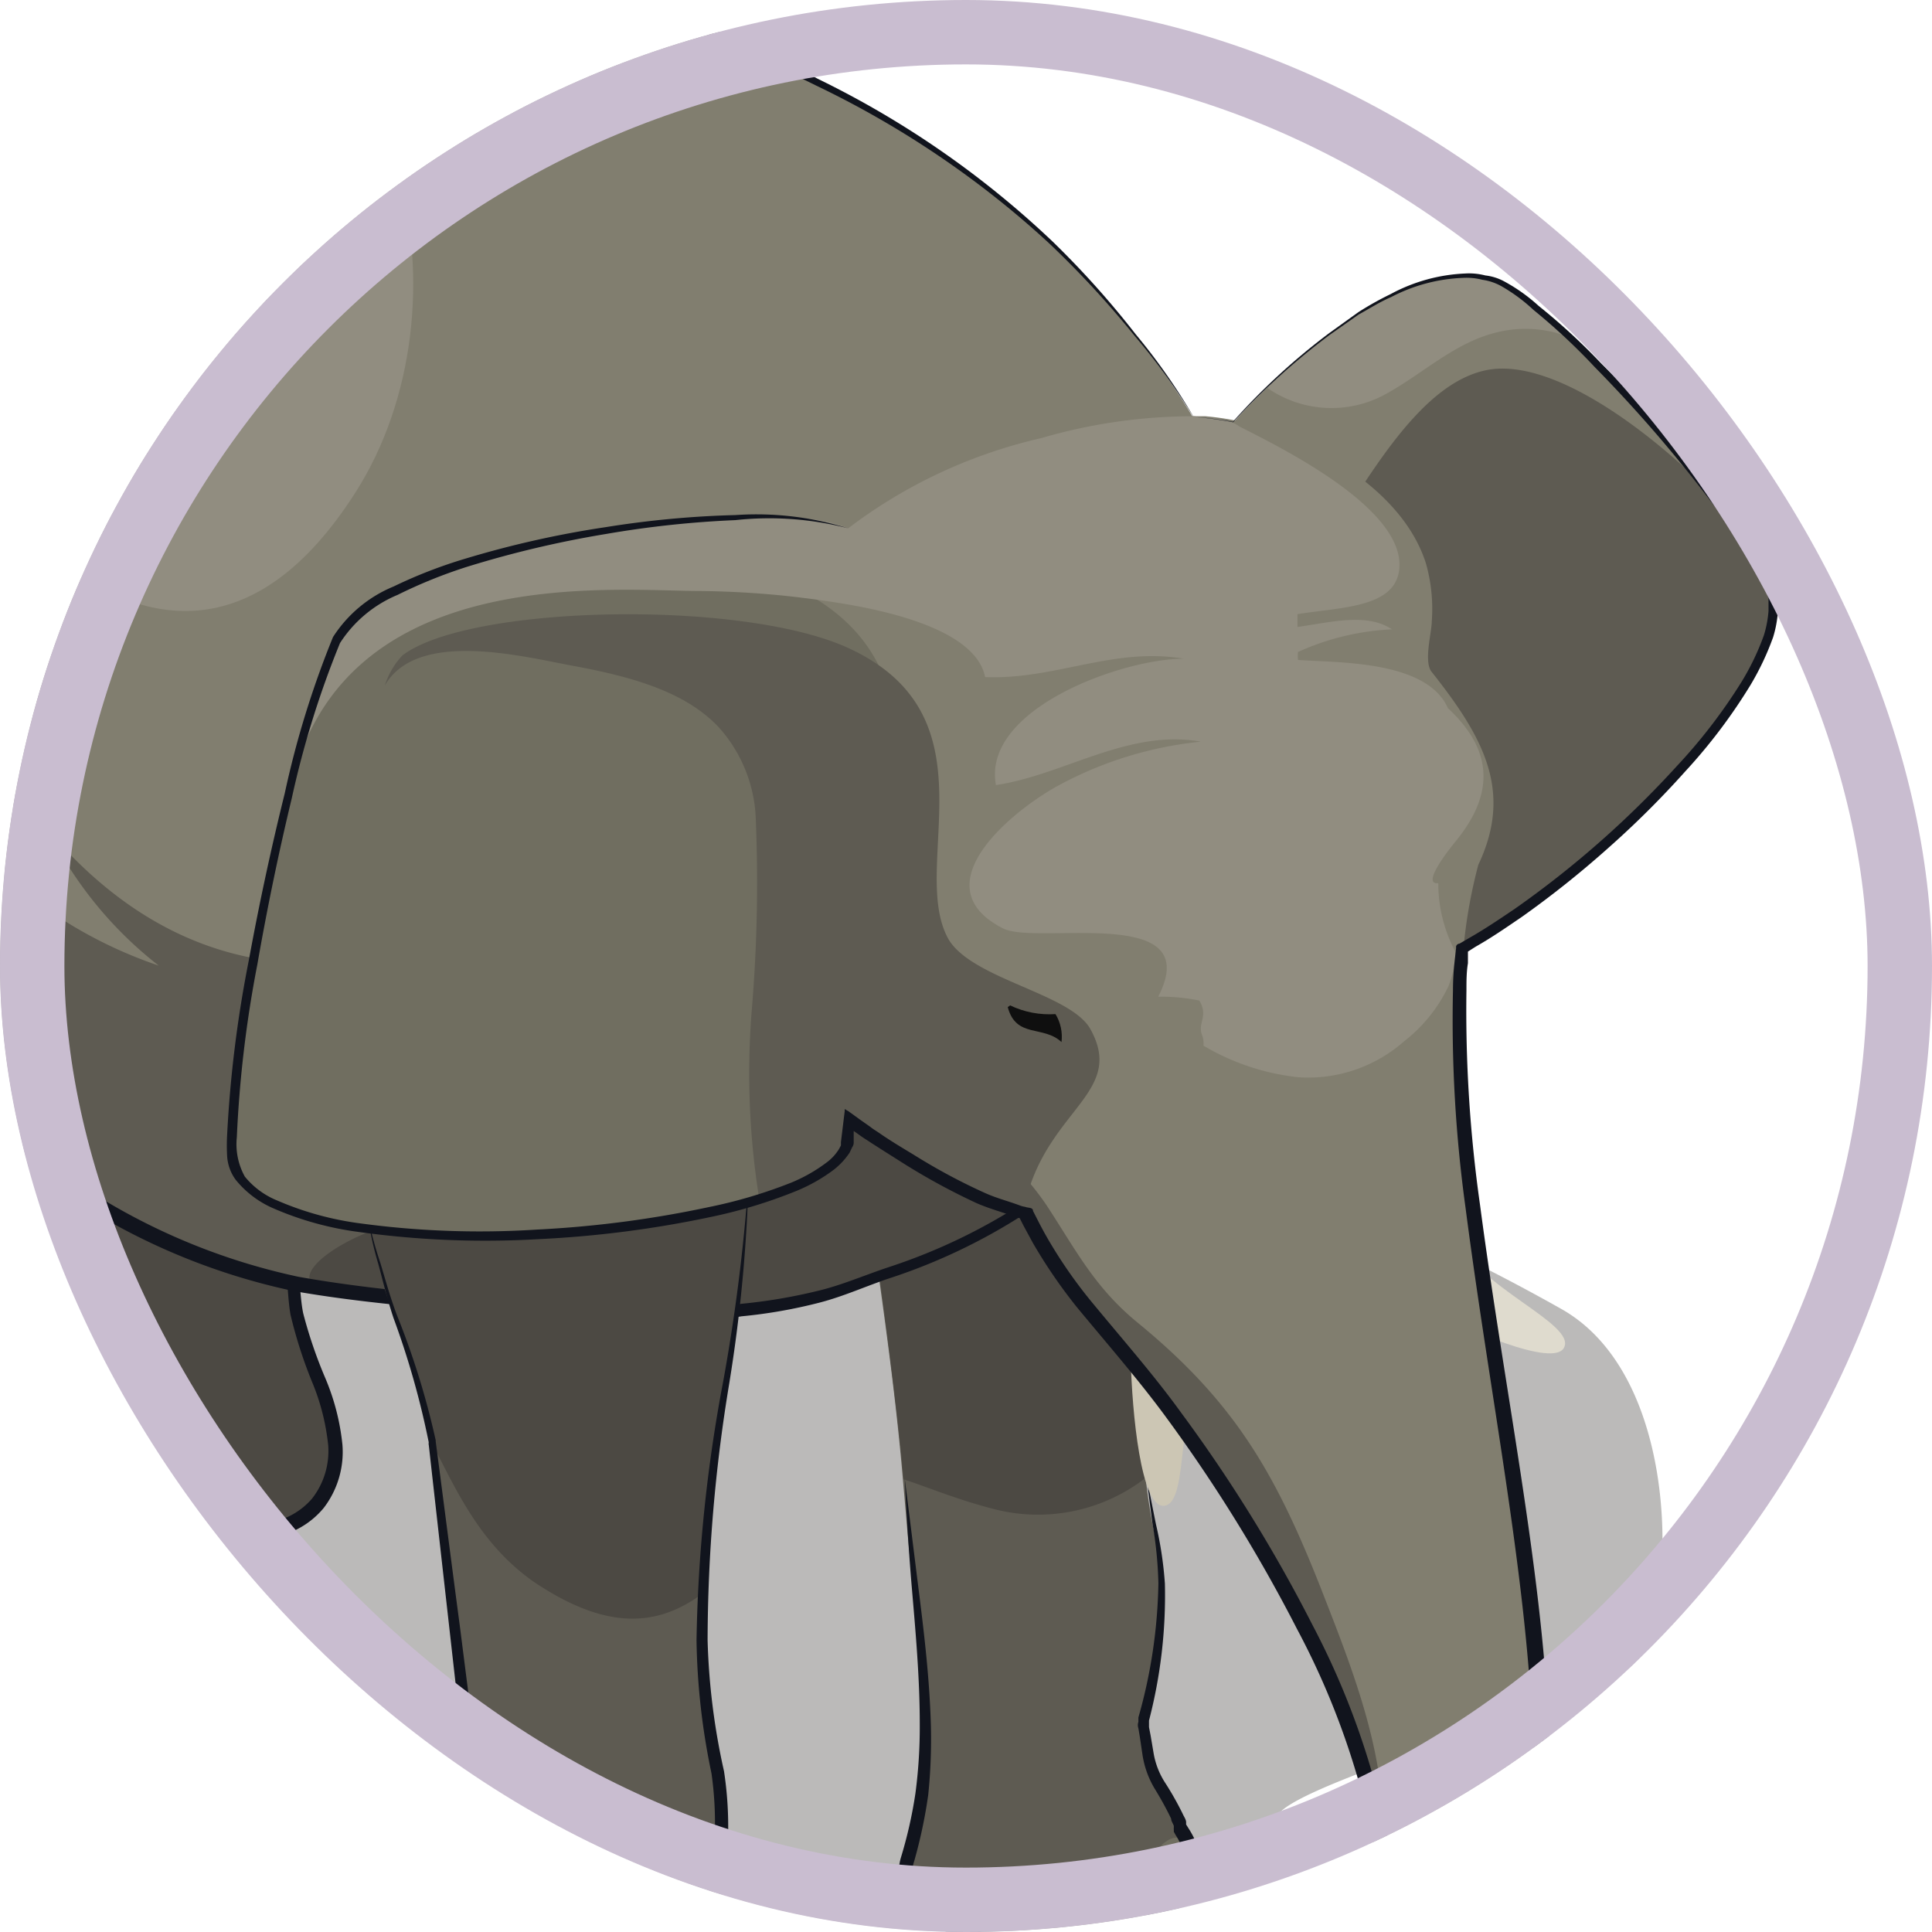 <svg xmlns="http://www.w3.org/2000/svg" width="60" height="60" fill="none"><g clip-path="url(#a)"><mask id="b" width="60" height="60" x="0" y="0" maskUnits="userSpaceOnUse" style="mask-type:alpha"><circle cx="30" cy="30" r="30" fill="#D9D9D9"/></mask><g mask="url(#b)"><path fill="#1C1917" d="M-1.928 46.144c-.247 0-15.22 3.578-12.81 6.071 2.411 2.493 8.07-.164 14.973-1.916 6.903-1.752 23.874 6.161 20.633 9.066-3.242 2.904-9.987 4.492-5.66 6.49 4.327 2 6.154 1.835 12.397-.995a43.173 43.173 0 0 0 12.143-8.572c.996-1.078 9.733-3.489 10.983-4.574 1.25-1.086 1.744-8.82-2.246-11.065-3.99-2.246-8.317-4.155-11.813-4.402C33.175 36 34.425 33.829 24.108 34c-10.316.172-9.485 0-13.977 3.16-4.492 3.158-12.06 8.983-12.06 8.983Z" opacity=".3"/><path fill="#5E5B52" d="M36.866 57.231a2 2 0 0 0-.262-.45c-.202-.748-.823-1.354-.98-2.065-.068-.352-.128-.749-.18-1.086.596-1.915.742-3.941.426-5.922a16.88 16.88 0 0 1-.291-1.811c-.502-4.372.509-8.61 1.04-12.944.135-1.1-10.878-5.705-9.59 4.843.075.614.172 1.228.262 1.842.292 2.096.57 4.2.749 6.304l.112 1.287c.225 2.778.861 6.498.292 9.246-.3 1.445-.973 2.246.749 3.242l.292.157a6.74 6.74 0 0 0 2.897.614h.277a6.447 6.447 0 0 0 2.994-.749l.143-.09.134-.082c.974-.689 1.28-1.55.936-2.336Z"/><path fill="#4C4943" d="M35.578 45.897a5.457 5.457 0 0 1-4.828.936c-1.063-.277-1.924-.644-2.688-.891-.195-2.104-.472-4.208-.748-6.304-.09-.614-.188-1.228-.262-1.841-1.288-10.549 9.732-5.945 9.59-4.844-.57 4.334-1.565 8.572-1.064 12.944Z"/><path fill="#706E60" d="M31.686 59.335c.317.223.591.502.808.823.047-.235.11-.468.187-.696.592-1.332 2.366-1.16 3.1-.194-.06-.787 0-1.692.314-1.984.315-.292.606-.262.749-.053.337.786 0 1.647-.914 2.314l-.135.082-.15.09c-.922.489-1.95.746-2.994.748h-.277a6.783 6.783 0 0 1-2.897-.613 1.93 1.93 0 0 1 2.209-.517Z"/><path fill="#11141D" d="M35.114 59.746a6.662 6.662 0 0 1-2.448.509 6.978 6.978 0 0 1-2.485-.36 4.936 4.936 0 0 1-1.288-.688 1.498 1.498 0 0 1-.502-.584 1.317 1.317 0 0 1 0-.823c.192-.673.337-1.359.435-2.052.076-.733.103-1.471.082-2.208-.045-1.498-.225-2.95-.39-4.26-.164-1.31-.306-2.463-.419-3.339.045.876.105 2.044.218 3.361.112 1.318.247 2.778.247 4.238.004.72-.04 1.441-.135 2.156a13.8 13.8 0 0 1-.457 2.014c-.097.355-.081.732.045 1.078.15.296.368.553.637.748.428.324.906.576 1.414.749.85.287 1.746.422 2.643.397a7.17 7.17 0 0 0 2.62-.554c.504-.21.96-.522 1.34-.914a1.932 1.932 0 0 0 .495-1.939 2.815 2.815 0 0 0-.255-.494l-.075-.12v-.067c0-.09-.067-.172-.105-.262a9.597 9.597 0 0 0-.531-.943 2.434 2.434 0 0 1-.375-.95l-.09-.532-.052-.27v-.202c.361-1.388.528-2.819.494-4.252a11.52 11.52 0 0 0-.277-1.842c-.112-.554-.21-1.056-.3-1.497.06.434.12.943.195 1.497.105.604.165 1.214.18 1.827a16.085 16.085 0 0 1-.621 4.17v.134a.315.315 0 0 0 0 .203l.045.269.082.554c.058.379.19.743.39 1.07.182.296.35.601.5.914 0 .075.06.15.083.224v.06a.25.25 0 0 0 0 .06v.06l.053.097c.083.128.153.263.21.405a1.498 1.498 0 0 1-.42 1.497 3.742 3.742 0 0 1-1.183.86Z"/><path fill="#4C4943" d="M-2.243 18.766 7.49 11.93c2.995 5.914 3.16 8.661 2.995 14.41a54.695 54.695 0 0 1-1.026 6.364c0-.075-.419 1.565-.382 1.498-.583.905.06 4.918.135 6.131.135 1.984 2.246 4.44.696 6.386-1.677 2.081-6.887.097-7.351-2.164-.562-2.747.711-8.624-.127-11.783C1.216 28.25.527 22.397-2.243 18.766Z"/><path fill="#11141D" d="M2.174 41.966c-.023.694-.006 1.389.053 2.081l.082.524c.049.183.109.363.18.54.17.325.39.623.65.883a7.014 7.014 0 0 0 3.744 1.789c.52.069 1.048.056 1.565-.038a2.605 2.605 0 0 0 1.61-.92c.427-.56.633-1.26.576-1.962a7.129 7.129 0 0 0-.532-2.066c-.28-.656-.51-1.331-.688-2.021-.068-.337-.083-.712-.128-1.086l-.127-1.108a33.869 33.869 0 0 1-.202-2.2 5.024 5.024 0 0 1 .172-2.082l-.105-.09h.135v-.172l.045-.195.097-.382.09-.367.045-.187v-.157c.052-.037-.412-.112-.225-.06l.217.06c.471-2.104.779-4.242.921-6.393a53.501 53.501 0 0 1-1.13 6.333l.21.06c.194.06-.278 0-.218-.052V32.863l-.045.187-.104.367c-.068.246-.143.501-.202.748-.15.345-.23.717-.233 1.093-.018.37-.018.739 0 1.108 0 .749.09 1.497.165 2.246l.112 1.108c.045.367.053.749.12 1.116.17.715.395 1.416.674 2.096.258.621.424 1.277.494 1.946a2.396 2.396 0 0 1-.501 1.662c-.345.4-.82.664-1.34.749a4.56 4.56 0 0 1-1.423 0 6.58 6.58 0 0 1-3.519-1.655 3.458 3.458 0 0 1-.561-.748 5.706 5.706 0 0 1-.142-.427l-.075-.487a16.37 16.37 0 0 1-.053-2.014c0-1.4.218-3.256.277-5.36.05-1.106-.01-2.215-.18-3.309-.246-1.13-.56-2.246-.808-3.354a64.148 64.148 0 0 0-1.737-6.49 16.08 16.08 0 0 0-2.425-4.702A17.262 17.262 0 0 1-.05 23.505c.629 1.976 1.1 4.237 1.587 6.505 1.632 4.485.651 9.126.636 11.956Z"/><path fill="#5E5B52" d="M1.096 1.525c1.752-1.7 3.526-3.377 5.15-5.196.921.096 1.836.241 2.74.434 6.17 1.348 14.135 4.193 19.465 7.532a25.792 25.792 0 0 1 6.835 6.19c.218.278.427.555.614.817l.532.748c.21.307.397.6.569.869 5.36 5.914 5.413 11.634 1.437 17.608a22.26 22.26 0 0 1-1.827 2.395 24.63 24.63 0 0 1-9.32 6.693 14.598 14.598 0 0 1-4.424 1.093c-3.614.232-7.242.09-10.826-.426l-1.804-.232a17.074 17.074 0 0 1-3.968-1.011 23.148 23.148 0 0 1-7.112-4.492c-.748-.651-1.422-1.355-2.096-2.089l-.09-.105a35.313 35.313 0 0 1-7.187-12.547 32.634 32.634 0 0 1-1.28-5.547c1.797-1.887 3.579-3.788 5.398-5.637a569.677 569.677 0 0 1 7.194-7.097Z"/><path fill="#817E6F" d="M-5.507-1.448c3.744-2.14 8.85-2.994 14.494-1.789C15.156-1.889 23.121.956 28.452 4.295a30.918 30.918 0 0 1 6.625 5.906 20.405 20.405 0 0 1 2.111 2.995c-3.152-.232-8.235 1.003-10.136 3.414l-1.498.15c-.748 1.25-1.497.508-2.328 1.684-2.92 3.998-4.709 9.485-10.047 10.982-4.701 1.325-8.564 0-11.67-3.623a12.151 12.151 0 0 0 3.42 4.185 13.85 13.85 0 0 1-2.403-1.078 11.551 11.551 0 0 1-3.533-3.092 13.389 13.389 0 0 1-1.1-1.7 19.11 19.11 0 0 1-1.768-4.985c-.084 1.783.047 3.57.39 5.322-1.07-2.373-1.078-5.869-1.243-8.534v-.337l-.067.397a43.18 43.18 0 0 0-.083 6.528c0 3.354 1.393 6.506 1.91 9.785 0 .074.104.254 0 .224-3.272-1.258-7.547-1.347-8.648-5.72a56.705 56.705 0 0 1-1.392-4.918 37.277 37.277 0 0 1-.943-5.353c-.307-5.143 5.15-16.103 8.444-17.975Z"/><path fill="#4C4943" d="M11.465 38.253c4.05-1.647 7.134-5.338 11.394-7.83l.112-.068a13.15 13.15 0 0 1 2.067-.98c2.11-.69 4.336-.958 6.55-.787 1.73.038 3.743-.045 5.323.749.494.242.94.572 1.318.973.075.082.15.172.217.262a22.27 22.27 0 0 1-1.827 2.396 18.125 18.125 0 0 1-9.328 6.648 14.598 14.598 0 0 1-4.424 1.093c-3.167.546-6.117-.038-10.826-.427l-1.804-.232c-1.355-.15-.322-1.183 1.228-1.797Z"/><path fill="#11141D" d="M-3.328 32.13a44.33 44.33 0 0 1-4.934-1.655 5.989 5.989 0 0 1-1.991-1.498 5.752 5.752 0 0 1-1.115-2.245v.052-.067l-.255-.884-1.138-4.02v.052a.375.375 0 0 0 0-.09 46.792 46.792 0 0 1-.711-3.503c-.09-.584-.18-1.175-.225-1.76-.02-.582.007-1.166.083-1.744.3-2.014.85-3.984 1.64-5.862a39.166 39.166 0 0 1 3.353-6.558A15.018 15.018 0 0 1-6.106-.75c.252-.218.523-.413.809-.584.307-.172.614-.337.928-.48a15.924 15.924 0 0 1 1.954-.793 20.894 20.894 0 0 1 8.64-.898h.09l.06-.075-.158.06c1.703.201 3.39.527 5.046.973 1.67.427 3.316.914 4.926 1.453a68.954 68.954 0 0 1 9.14 3.743 29.527 29.527 0 0 1 7.292 4.94 29.963 29.963 0 0 1 2.606 2.83c.727.852 1.38 1.764 1.954 2.726a18.766 18.766 0 0 0-1.91-2.763 27.931 27.931 0 0 0-2.575-2.875 29.017 29.017 0 0 0-7.269-5.045 68.128 68.128 0 0 0-9.14-3.826 81.804 81.804 0 0 0-4.934-1.497A34.525 34.525 0 0 0 6.254-3.88h-.09l-.037.075.15-.06a21.044 21.044 0 0 0-8.797.868 17.218 17.218 0 0 0-2.957 1.288c-.31.187-.605.397-.883.629A15.722 15.722 0 0 0-8.965 2.1a39.283 39.283 0 0 0-3.407 6.626 25.02 25.02 0 0 0-1.677 5.989 10.72 10.72 0 0 0-.082 1.834c.045.614.135 1.205.232 1.804a46.86 46.86 0 0 0 .711 3.534.125.125 0 0 1 0-.053v.053l1.146 4.05.254.89v-.074.135c.219.882.63 1.706 1.206 2.41a6.379 6.379 0 0 0 2.14 1.625A44.351 44.351 0 0 0-3.454 32.6l.344.12h.075l.135.134.554.554 1.167 1.16c.878.82 1.816 1.57 2.808 2.247a20.212 20.212 0 0 0 7.486 3.279c1.497.262 2.927.411 4.492.554 1.565.142 3.062.307 4.642.411 1.595.139 3.202.078 4.783-.18a15.6 15.6 0 0 0 2.396-.419c.794-.202 1.542-.553 2.29-.793a18.064 18.064 0 0 0 7.936-5.293c.262-.3.51-.606.75-.913.239-.307.47-.6.748-.899.486-.606.95-1.22 1.37-1.856a18.998 18.998 0 0 0 2.044-3.968 11.641 11.641 0 0 0 .15-7.98 17.098 17.098 0 0 0-3.49-5.615 17.098 17.098 0 0 1 3.384 5.652 11.5 11.5 0 0 1-.232 7.876 19.34 19.34 0 0 1-2.058 3.9c-.424.63-.881 1.238-1.37 1.82-.517.576-.966 1.227-1.498 1.796a17.871 17.871 0 0 1-7.83 5.158c-.75.247-1.498.576-2.246.749-.771.188-1.554.32-2.344.396a19.616 19.616 0 0 1-4.723.158c-1.558-.12-3.107-.292-4.62-.435-1.512-.142-2.994-.306-4.417-.561a19.734 19.734 0 0 1-7.344-3.234 22.839 22.839 0 0 1-2.762-2.246l-1.146-1.145-.546-.547-.135-.127a.502.502 0 0 0-.247-.15l-.42-.075Z"/><path fill="#4C4943" d="M22.949 63.736c-.202-.748-.824-1.347-.973-2.058a15.63 15.63 0 0 1-.187-1.086c.603-1.913.75-3.941.426-5.922a21.145 21.145 0 0 1-.412-5.195c.105-2.927.66-5.817 1.056-8.737.199-1.375.326-2.759.382-4.147.082-2.066.06-4.14.045-6.206l-.427.045-10.54 1.018c.09 2.508-1.236 3.84-.937 6.333 0 .15.045.307.083.48.146.695.339 1.38.576 2.05a31.437 31.437 0 0 1 1.34 4.455.097.097 0 0 0 0 .045c.435 3.114.876 6.236 1.138 9.38.225 2.785.854 6.499.292 9.246-.3 1.452-.973 2.246.749 3.25.207.116.422.219.644.306a7.412 7.412 0 0 0 3.503.404l.36-.052a5.804 5.804 0 0 0 1.924-.666c.175-.097.34-.21.494-.337a2.38 2.38 0 0 0 .434-.434 1.647 1.647 0 0 0 .03-2.172Z"/><path fill="#5E5B52" d="M22.949 65.9a2.38 2.38 0 0 1-.434.434c-.154.128-.32.241-.494.337a5.802 5.802 0 0 1-1.924.667l-.36.052a7.412 7.412 0 0 1-3.503-.404 5.13 5.13 0 0 1-.644-.307c-1.744-1.01-1.07-1.797-.749-3.25.562-2.747-.067-6.46-.292-9.245-.262-3.144-.703-6.266-1.138-9.38.801 1.572 1.543 3.196 3.197 4.342 2.246 1.497 3.818 1.385 5.24.322-.077 1.742.061 3.487.412 5.195.323 1.98.177 4.009-.427 5.922.053.374.113.749.188 1.085.15.75.748 1.34.973 2.06a1.646 1.646 0 0 1-.045 2.17Z"/><path fill="#11141D" d="M23.121 64.95c-.047.361-.22.695-.486.943a3.31 3.31 0 0 1-.914.681 6.088 6.088 0 0 1-2.246.614 5.988 5.988 0 0 1-4.424-1.213 1.07 1.07 0 0 1-.345-.704c0-.328.053-.654.158-.965a10.53 10.53 0 0 0 .404-2.381c.054-1.84-.044-3.68-.292-5.502-.12-.966-.18-1.947-.315-2.935l-.381-2.995c-.262-1.969-.51-3.915-.749-5.727v-.037a24.617 24.617 0 0 0-1.198-3.87c-.217-.57-.367-1.131-.524-1.648-.16-.475-.29-.96-.39-1.452.073.507.183 1.007.33 1.497.143.524.277 1.093.472 1.677a25.954 25.954 0 0 1 1.093 3.856.528.528 0 0 0 0 .097v-.03c.202 1.812.42 3.743.644 5.735l.337 2.994c.12.988.18 1.984.292 2.942.223 1.803.303 3.62.24 5.435a10.67 10.67 0 0 1-.397 2.291 3.256 3.256 0 0 0-.18 1.116c.03.378.197.733.471.996a6.446 6.446 0 0 0 4.792 1.347 6.589 6.589 0 0 0 2.448-.659c.388-.201.74-.467 1.04-.786.335-.32.55-.745.607-1.205a1.818 1.818 0 0 0-.09-.749 1.69 1.69 0 0 0-.157-.36l-.105-.164-.06-.082a8.055 8.055 0 0 0-.749-1.408 2.083 2.083 0 0 1-.262-.748l-.15-.846v-.128l.06-.217.105-.449c.068-.3.128-.606.187-.92.266-1.312.3-2.66.098-3.983a21.115 21.115 0 0 1-.51-4.073c.008-2.674.233-5.343.674-7.98.341-2.096.541-4.212.6-6.334a57.163 57.163 0 0 1-.794 6.304 47.08 47.08 0 0 0-.824 8.018c.021 1.389.177 2.773.465 4.132a10.969 10.969 0 0 1-.135 3.84c-.053.307-.12.607-.187.899l-.105.434-.06.217v.053a.299.299 0 0 0 0 .112v.142c.052.292.097.584.15.869.048.295.15.579.3.838.267.42.495.863.68 1.325 0 .067.068.12.075.15l.053.067.082.135c.05.088.09.18.12.277.055.166.073.343.052.516Z"/><path fill="#DFDBCE" d="M48.567 41.862c-.33.599-2.994-.532-4.492-1.34l1.13-2.149c.6 1.587 3.782 2.74 3.362 3.489Z"/><path fill="#5E5B52" d="M46.419 8.682c1.363.434 4.731 3.967 6.865 6.775 1.033 1.362 1.774 2.553 1.842 3.122.449 3.818-10.818 13.415-13.319 11.656l-3.488-10.13-1.662-4.768c1.385-2.433 6.58-7.666 9.762-6.655Z"/><path fill="#CCC6B4" d="M36.125 46.765c-.689 0-.966-2.837-1.011-4.582l2.426-.052c-1.086 1.31-.554 4.634-1.415 4.634Z"/><path fill="#817E6F" d="M39.351 12.043c2.172-2.096 5.031-4.005 7.06-3.361a8.633 8.633 0 0 1 2.5 1.864 43.79 43.79 0 0 1 4.373 4.91c-2.052-2.103-5.106-4.371-7.127-3.96-3.324.682-5.398 7.734-7.876 8.61l-1.662-4.769a17.22 17.22 0 0 1 2.732-3.294Z"/><path fill="#706E60" d="M10.619 19.5c2.029-2.636 13.101-4.253 15.654-3.062l1.617 5.345-1.55 13.752c-.24.652-1.265 1.228-2.725 1.692-4.94 1.55-14.86 1.767-16.253-.846-.584-1.093.66-8.182 1.902-12.869a15.36 15.36 0 0 1 1.355-4.012Z"/><path fill="#817E6F" d="M25.427 18.654c-1.976-1.258.48-1.924.876-2.246a15.64 15.64 0 0 1 5.99-2.8 16.867 16.867 0 0 1 4.76-.681h.382c.982.086 1.941.34 2.837.748 1.64.749 3.444 2.022 4.013 3.826.165.584.225 1.192.18 1.797 0 .344-.262 1.265 0 1.572 1.61 2.036 2.53 3.698 1.445 5.989a15.672 15.672 0 0 0-.502 3.16v2.17c0 .36 0 .749.038 1.108.037.36 0 .517.045.749.044.232 0 .509.06.748.06.24.06.63.09.959 0 .18 0 .374.06.561.037.345.081.696.127 1.048.052.434.112.876.172 1.325 1.497 10.818 4.739 23.298-2.935 27.19a8.983 8.983 0 0 1-4.874.832 6.604 6.604 0 0 1-.389-2.92c4.387-.464 5.592-3.107 5.18-6.468-.65-5.308-5.367-12.39-7.98-15.437a19.247 19.247 0 0 1-3.062-4.327l-.15-.038a14.39 14.39 0 0 1-3.833-1.864c-.344-.21-.658-.419-.943-.606l-.659-.48a11.638 11.638 0 0 1-2.328-2.372s7.509-9.635 1.4-13.543Z"/><path fill="#5E5B52" d="M12.498 20.354c2.059-1.565 10.481-1.745 13.805-.248 4.709 2.12 1.88 6.828 3.16 9.074.748 1.228 3.742 1.67 4.386 2.755 1.056 1.864-.995 2.426-1.841 4.836.172.21.336.427.494.659.935 1.43 1.497 2.56 2.845 3.66 2.994 2.456 4.26 4.65 5.674 8.236.988 2.53 2.111 5.322 1.91 8.07-.652-5.308-5.368-12.39-7.981-15.437a19.122 19.122 0 0 1-3.062-4.335h-.15a14.39 14.39 0 0 1-3.833-1.864c-.344-.21-.659-.419-.943-.606l-.659-.48v.854c-.24.66-1.265 1.236-2.725 1.7a24.524 24.524 0 0 1-.232-5.847c.165-1.965.207-3.937.127-5.907a4.492 4.492 0 0 0-1.16-2.897c-.996-1.056-2.575-1.542-4.492-1.894-1.55-.285-4.859-1.153-5.87.606.11-.349.297-.669.547-.936Z"/><path fill="#0F0F0F" d="M32.779 31.493c.158.26.224.566.187.869-.57-.532-1.408-.105-1.67-1.086l.075-.052c.438.21.923.302 1.408.27Z"/><path fill="#918D80" d="M26.34 16.408a15.64 15.64 0 0 1 5.99-2.8 16.867 16.867 0 0 1 4.76-.681c.704.112.944 0 1.408.322 1.295.659 5.24 2.59 4.949 4.492-.18 1.137-1.812 1.115-3.152 1.332v.397c1.033-.142 2.148-.45 2.935.075a7.92 7.92 0 0 0-2.92.703 1.378 1.378 0 0 0 0 .247c1.205.09 3.998 0 4.656 1.498 1.348 1.25 1.498 2.59.255 4.117-.561.689-.98 1.363-.554 1.318 0 .744.183 1.476.532 2.133-.01.367-.083.73-.218 1.071a4.746 4.746 0 0 1-1.385 1.714 4.49 4.49 0 0 1-3.279 1.108 7.284 7.284 0 0 1-2.942-.98.748.748 0 0 0-.052-.352c-.127-.36.21-.562-.075-1.048a5.812 5.812 0 0 0-1.28-.12c1.497-2.897-3.743-1.587-4.814-2.119-2.635-1.34.374-3.743 1.812-4.492a11.752 11.752 0 0 1 4.327-1.31c-2.246-.404-4.252 1.034-6.363 1.348-.442-2.388 3.99-3.938 5.839-3.923-2.186-.374-4.005.659-6.176.569-.24-1.213-2.171-1.887-4.208-2.246a30.979 30.979 0 0 0-2.066-.284 29.01 29.01 0 0 0-2.575-.143c-2.56 0-10.316-.823-12.435 5.129a15.363 15.363 0 0 1 1.422-4.013c1.947-2.605 13.019-4.222 15.61-3.062ZM46.411 8.682a8.632 8.632 0 0 1 2.5 1.864 3.699 3.699 0 0 0-2.395-.232c-1.377.322-2.373 1.347-3.593 1.984a3.489 3.489 0 0 1-3.571-.255c2.17-2.096 5.03-4.005 7.06-3.361Z"/><path fill="#11141D" d="M43.873 65.189c-.214.155-.44.295-.674.419a4.74 4.74 0 0 1-.703.352c-.982.395-2.021.63-3.077.696a6.826 6.826 0 0 1-.786 0h-.322l-.06-.187a5.914 5.914 0 0 1-.284-1.535 6.872 6.872 0 0 1 0-.786l.411-.06a6.514 6.514 0 0 0 3.092-1.258 4.568 4.568 0 0 0 1.093-1.302 5.578 5.578 0 0 0 .554-1.602 9.48 9.48 0 0 0-.112-3.317 24.34 24.34 0 0 0-2.246-6.146 46.983 46.983 0 0 0-4.065-6.573c-.846-1.175-1.85-2.313-2.83-3.504a14.71 14.71 0 0 1-1.333-1.931 11.558 11.558 0 0 1-.284-.524l-.165-.322c0-.12-.157-.09-.24-.128a.867.867 0 0 1-.15-.037c-.373-.142-.748-.232-1.122-.404-.76-.344-1.495-.74-2.201-1.183-.36-.217-.749-.45-1.078-.681-.09-.06-.18-.113-.262-.18l-.33-.232-.247-.18-.127-.09c-.037 0-.105-.104-.09 0l-.075.614-.044.36v.104l-.06.113a1.498 1.498 0 0 1-.397.426 4.925 4.925 0 0 1-1.1.622c-.816.322-1.657.573-2.516.748a33.435 33.435 0 0 1-5.36.704c-1.821.118-3.65.055-5.458-.187a9.589 9.589 0 0 1-2.605-.711 2.509 2.509 0 0 1-1.018-.749 2.074 2.074 0 0 1-.247-1.22c.08-1.8.292-3.592.636-5.36.307-1.76.666-3.489 1.07-5.166.36-1.647.86-3.26 1.498-4.821a3.916 3.916 0 0 1 1.79-1.497c.7-.347 1.425-.64 2.17-.876a32.34 32.34 0 0 1 4.32-1.018 31.217 31.217 0 0 1 3.998-.427 9.79 9.79 0 0 1 3.503.254 9.583 9.583 0 0 0-3.503-.411c-1.347.034-2.69.16-4.02.374-1.47.219-2.92.544-4.343.973a14.85 14.85 0 0 0-2.246.869 4.08 4.08 0 0 0-1.886 1.572 29.08 29.08 0 0 0-1.498 4.85 85.484 85.484 0 0 0-1.115 5.181 37.685 37.685 0 0 0-.674 5.406c-.014.234-.014.469 0 .703.02.257.11.504.262.712a3.07 3.07 0 0 0 1.138.875 9.84 9.84 0 0 0 2.695.75 28.51 28.51 0 0 0 5.533.224 33.445 33.445 0 0 0 5.42-.697 15.437 15.437 0 0 0 2.59-.786 5.24 5.24 0 0 0 1.198-.673c.192-.15.36-.33.494-.532l.082-.172a.24.24 0 0 0 .045-.135v-.367l.202.143c.09.067.18.12.27.18.367.239.749.478 1.093.696a20.28 20.28 0 0 0 2.246 1.22c.39.172.808.284 1.205.426l.142.045.113.225.292.539a16.06 16.06 0 0 0 1.362 1.991c1.003 1.213 1.984 2.336 2.823 3.489a48.367 48.367 0 0 1 4.02 6.513 24.134 24.134 0 0 1 2.246 6.027 8.77 8.77 0 0 1 .104 3.152 4.215 4.215 0 0 1-1.497 2.635 6.101 6.101 0 0 1-2.815 1.167l-.389.053-.382.06a2.244 2.244 0 0 0-.037.382c-.015.279-.015.559 0 .838.028.562.128 1.118.3 1.655l.074.202c.053.12.053.3.225.27l.277.044h.21c.281.015.564.015.845 0a10.255 10.255 0 0 0 3.234-.726c.26-.108.51-.235.749-.382.25-.126.488-.273.711-.442a8.676 8.676 0 0 0 3.34-4.896 21.71 21.71 0 0 0 .62-7.014c-.224-5.009-1.377-10.481-2.133-16.208a42.785 42.785 0 0 1-.42-6.656c0-.284 0-.561.046-.838v-.36s.127-.082.247-.157c.501-.284.965-.606 1.437-.928a30.527 30.527 0 0 0 2.658-2.119 28.945 28.945 0 0 0 2.403-2.388 17.048 17.048 0 0 0 2.021-2.672c.286-.475.524-.977.711-1.498a3.519 3.519 0 0 0 .15-1.265 1.829 1.829 0 0 0-.127-.42 14.647 14.647 0 0 0-1.745-2.717 42.157 42.157 0 0 0-3.63-4.117 19.461 19.461 0 0 0-1.932-1.775 5.376 5.376 0 0 0-1.048-.748 1.603 1.603 0 0 0-.606-.195 1.999 1.999 0 0 0-.63-.06 5.33 5.33 0 0 0-2.305.637c-.345.167-.68.355-1.003.561l-.906.651a20.307 20.307 0 0 0-2.995 2.755 9.475 9.475 0 0 0-1.257-.15c.425.028.847.083 1.265.165a21.718 21.718 0 0 1 2.994-2.71l.906-.636c.33-.18.652-.39 1.003-.539a5.24 5.24 0 0 1 2.246-.599c.2-.01.399.01.592.06.199.028.392.092.569.187.368.208.71.46 1.018.749.673.547 1.308 1.14 1.901 1.774a42.946 42.946 0 0 1 3.594 4.155 14.301 14.301 0 0 1 1.692 2.68c.05.115.088.236.112.36v.381c-.02.254-.067.505-.142.749a7.826 7.826 0 0 1-.696 1.452 16.829 16.829 0 0 1-2.007 2.613 30.426 30.426 0 0 1-5.03 4.432c-.465.314-.929.629-1.416.906l-.18.105-.127.074c-.052 0-.12.053-.104.128l-.053.479a8.22 8.22 0 0 0-.045.853 42.633 42.633 0 0 0 .39 6.738c.748 5.765 1.864 11.23 2.08 16.186a21.544 21.544 0 0 1-.62 6.864 8.28 8.28 0 0 1-3.1 4.635Z"/><path fill="#918D80" d="M4.824-2.076c8.086 1.901 9.822 11.693 6.23 17.346C4.801 25.107-3.254 13.024-6.039 6c.433 2.748.142 5.56-.846 8.16-.951 2.336-3.968 5.848-5.308 1.872-1.288-3.81 1.707-10.863 4.147-13.558 3.96-4.387 6.895-5.959 12.87-4.551Z"/></g></g><rect width="58" height="58" x="1" y="1" stroke="#C9BDD0" stroke-width="2" rx="29"/><defs><clipPath id="a"><rect width="60" height="60" fill="#fff" rx="30"/></clipPath></defs></svg>